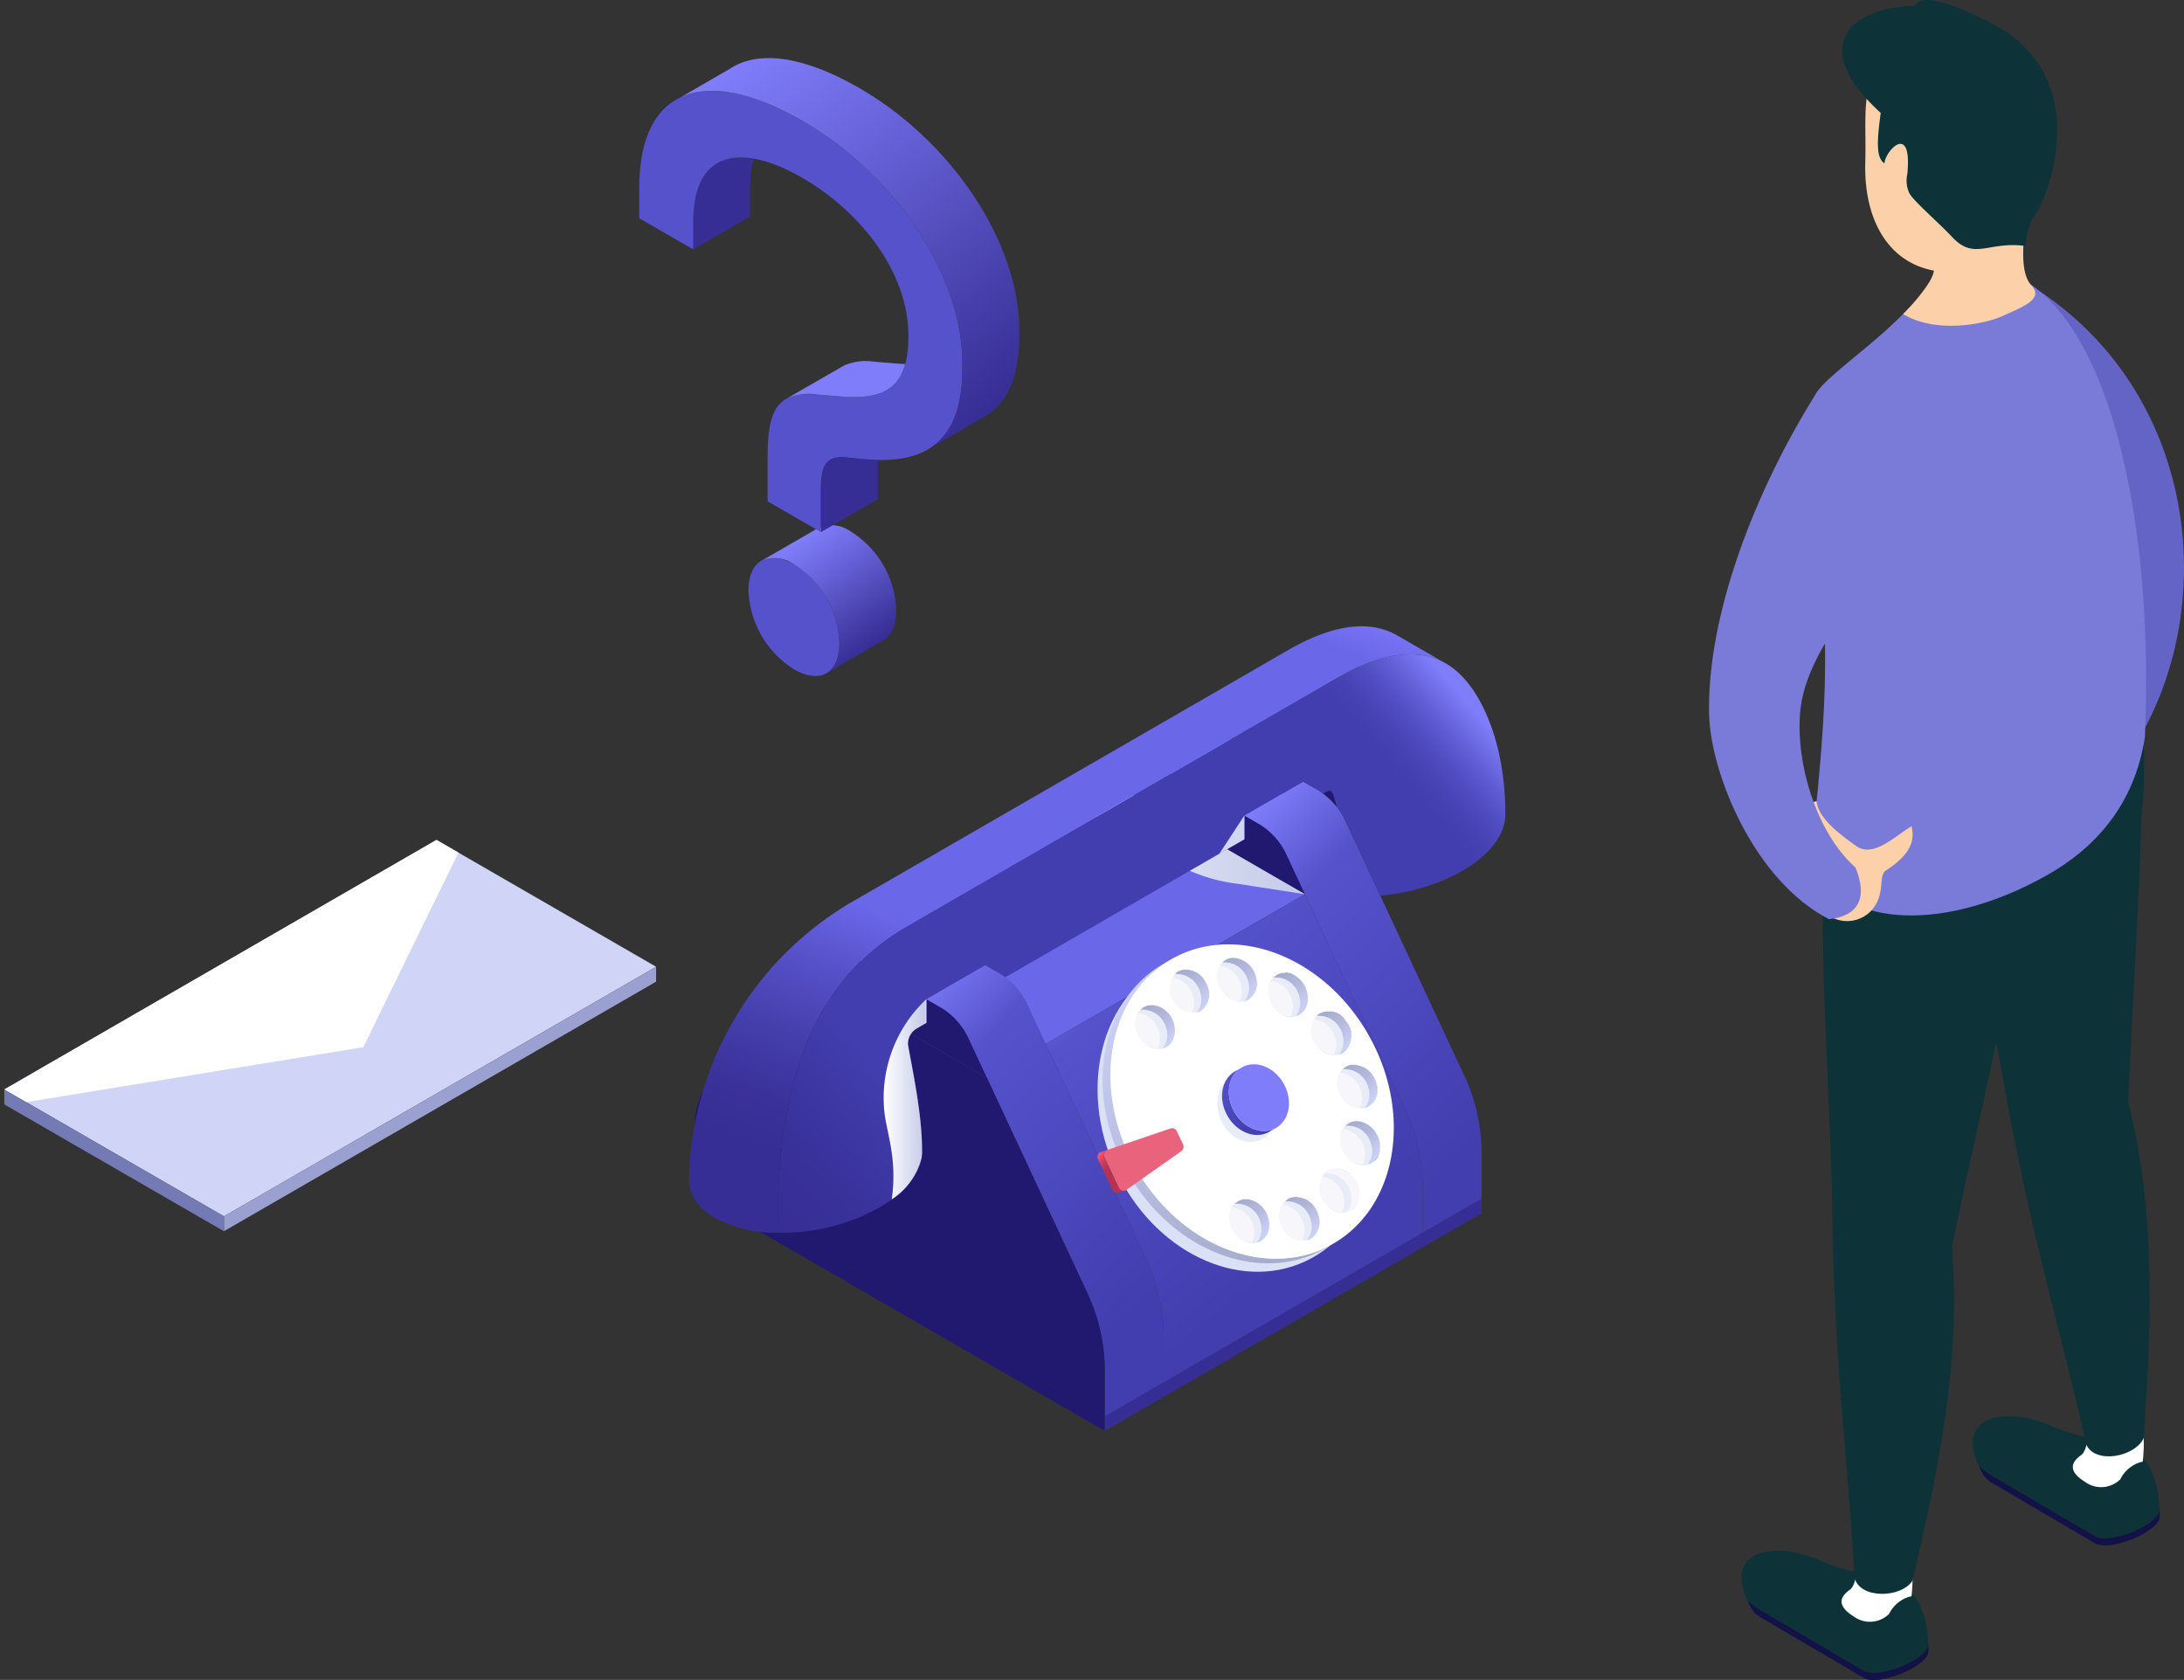 <svg xmlns="http://www.w3.org/2000/svg" xmlns:xlink="http://www.w3.org/1999/xlink" width="253.179" height="194.734" viewBox="0 0 253.179 194.734">
  <rect x="0" y="0" width="253.179" height="194.734" fill="#333333" stroke="none"/>
  <defs>
    <linearGradient id="linear-gradient" x1="0.325" y1="0.066" x2="0.813" y2="0.826" gradientUnits="objectBoundingBox">
      <stop offset="0" stop-color="#807dfb"/>
      <stop offset="1" stop-color="#362e94"/>
    </linearGradient>
    <linearGradient id="linear-gradient-2" x1="0.262" y1="-0.031" x2="0.895" y2="0.919" xlink:href="#linear-gradient"/>
    <linearGradient id="linear-gradient-3" x1="0.886" y1="0.973" x2="0.194" y2="0.007" gradientUnits="objectBoundingBox">
      <stop offset="0.055" stop-color="#423eaf"/>
      <stop offset="0.657" stop-color="#5652cc"/>
      <stop offset="0.846" stop-color="#807dfb"/>
    </linearGradient>
    <linearGradient id="linear-gradient-4" x1="0.852" y1="0.925" x2="0.16" y2="-0.041" xlink:href="#linear-gradient-3"/>
    <linearGradient id="linear-gradient-5" x1="0.69" y1="0.803" x2="0.074" y2="-0.178" xlink:href="#linear-gradient-3"/>
    <linearGradient id="linear-gradient-6" x1="1" y1="0.5" x2="0" y2="0.5" gradientUnits="objectBoundingBox">
      <stop offset="0" stop-color="#c4cae9"/>
      <stop offset="1" stop-color="#e8ecf7"/>
    </linearGradient>
    <clipPath id="clip-path">
      <path id="SVGID" d="M360.791,1355.64l35.008,23.425-11.537,44.943-.018-.033c-.121-.284-.241-.568-.373-.851l-13.579-29.1a8.175,8.175,0,0,0-3.079-3.573l-1.861-1.074-6.822,3.938v5l7.025,4.114-30.044,17.346h0l-2.084-4.467a8.174,8.174,0,0,0-3.079-3.573l-1.861-1.074-6.822,3.938v2.751l20.685,45.6-52.007-23.535,4.492-44.114Z" transform="translate(-290.343 -1355.64)" fill="none"/>
    </clipPath>
    <linearGradient id="linear-gradient-7" x1="-0.084" y1="0.88" x2="0.974" y2="0.13" gradientUnits="objectBoundingBox">
      <stop offset="0" stop-color="#362e94"/>
      <stop offset="0.088" stop-color="#39329b"/>
      <stop offset="0.211" stop-color="#423eaf"/>
      <stop offset="0.874" stop-color="#423eaf"/>
      <stop offset="0.881" stop-color="#423eaf"/>
      <stop offset="0.906" stop-color="#4642b4"/>
      <stop offset="0.935" stop-color="#514ec2"/>
      <stop offset="0.966" stop-color="#6562da"/>
      <stop offset="0.998" stop-color="#807dfb"/>
    </linearGradient>
    <linearGradient id="linear-gradient-8" x1="0.75" y1="-0.12" x2="0.19" y2="1.088" gradientUnits="objectBoundingBox">
      <stop offset="0.002" stop-color="#807dfb"/>
      <stop offset="0.077" stop-color="#6b67e9"/>
      <stop offset="0.562" stop-color="#6b67e9"/>
      <stop offset="0.637" stop-color="#5953cc"/>
      <stop offset="0.735" stop-color="#453fad"/>
      <stop offset="0.818" stop-color="#3a329a"/>
      <stop offset="0.876" stop-color="#362e94"/>
    </linearGradient>
    <linearGradient id="linear-gradient-9" x1="1" y1="0.5" x2="0" y2="0.5" gradientUnits="objectBoundingBox">
      <stop offset="0" stop-color="#fff"/>
      <stop offset="0.026" stop-color="#c4cae9"/>
      <stop offset="1" stop-color="#fff"/>
    </linearGradient>
    <linearGradient id="linear-gradient-10" x1="0.734" y1="1.057" x2="0.019" y2="0.112" gradientUnits="objectBoundingBox">
      <stop offset="0.011" stop-color="#a5abcc"/>
      <stop offset="0.309" stop-color="#acb2d4"/>
      <stop offset="0.779" stop-color="#c1c7ea"/>
      <stop offset="1" stop-color="#ced3f8"/>
    </linearGradient>
    <linearGradient id="linear-gradient-11" x1="0.935" y1="0.881" x2="0.276" y2="-0.032" gradientUnits="objectBoundingBox">
      <stop offset="0.011" stop-color="#ced3f8"/>
      <stop offset="0.57" stop-color="#b4b9dc"/>
      <stop offset="1" stop-color="#a5abcc"/>
    </linearGradient>
    <linearGradient id="linear-gradient-13" x1="0.935" y1="0.881" x2="0.276" y2="-0.032" xlink:href="#linear-gradient-11"/>
    <linearGradient id="linear-gradient-21" x1="0.716" y1="1.036" x2="0.067" y2="0.129" gradientUnits="objectBoundingBox">
      <stop offset="0.011" stop-color="#423eaf"/>
      <stop offset="0.413" stop-color="#4743b7"/>
      <stop offset="1" stop-color="#5652cc"/>
    </linearGradient>
    <linearGradient id="linear-gradient-22" x1="0.904" y1="0.981" x2="0.071" y2="0.059" gradientUnits="objectBoundingBox">
      <stop offset="0.564" stop-color="#b73251"/>
      <stop offset="0.665" stop-color="#bb3452"/>
      <stop offset="0.769" stop-color="#c73b58"/>
      <stop offset="0.874" stop-color="#db4661"/>
      <stop offset="0.98" stop-color="#f8566f"/>
      <stop offset="1" stop-color="#ff5a72"/>
    </linearGradient>
  </defs>
  <g id="illust_アクセス数からの問い合わせが少ない" transform="translate(-922.821 -6929.199)">
    <g id="グループ_570" data-name="グループ 570" transform="translate(-9.394 6652.409)">
      <g id="グループ_487" data-name="グループ 487" transform="translate(1156.562 359.696)">
        <path id="パス_1945" data-name="パス 1945" d="M1175.467,414.361c0-8.492-5.381-8.737-5.381-8.737a22.244,22.244,0,0,1-7.65-1.964c-4.67-1.94-11.254-1.19-7.574,5.6a2.208,2.208,0,0,0,.125.252,3.345,3.345,0,0,0,1.194,1.047l11.76,6.9C1169.733,418.475,1175.426,416.109,1175.467,414.361Z" transform="translate(-1149.444 -321.474)" fill="#0d3339"/>
        <path id="パス_1946" data-name="パス 1946" d="M1175.264,412.246c-.1,1.745-5.718,4.064-7.495,3.049l-11.76-6.9a10.981,10.981,0,0,1-1.657-1.21c.108.235.2.459.338.712a2.228,2.228,0,0,0,.125.252,3.344,3.344,0,0,0,1.194,1.047l11.76,6.9c1.677.958,6.779-1.056,7.452-2.753a1.814,1.814,0,0,0,.052-.344A5.368,5.368,0,0,0,1175.264,412.246Z" transform="translate(-1149.272 -320.121)" fill="#131147"/>
        <path id="パス_1947" data-name="パス 1947" d="M1170.579,404.093a49.258,49.258,0,0,0-6.265,1.241,2.728,2.728,0,0,1-.434,1.263c-.05.053-.093.109-.138.167-.962.667-1.939,1.726.343,3.16a3.171,3.171,0,0,0,4.112-.291,3.745,3.745,0,0,1,1.327-1.508,3.42,3.42,0,0,1,1.27-.536.873.873,0,0,1,.012-.116S1171.159,404.093,1170.579,404.093Z" transform="translate(-1146.743 -321.061)" fill="#fff"/>
        <path id="パス_1948" data-name="パス 1948" d="M1174.378,340.393c-5.318.1-18.607.334-23.923.429,1.979,15.982,5.961,30.5,8.621,45.977,2.854,15.042,6.069,25.614,8.877,38.134,1.028,2.331,5.73,1.448,6.683-.8.744-11.528,1.6-25.574-1.818-38.877C1173.391,370.922,1174.713,354.87,1174.378,340.393Z" transform="translate(-1150.455 -340.393)" fill="#0d3339"/>
      </g>
      <g id="グループ_488" data-name="グループ 488" transform="translate(1134.099 362.925)">
        <path id="パス_1949" data-name="パス 1949" d="M1154.9,426.331c0-8.49-5.383-8.735-5.383-8.735a22.223,22.223,0,0,1-7.647-1.966c-4.67-1.942-11.254-1.191-7.576,5.6a1.975,1.975,0,0,0,.128.25,3.29,3.29,0,0,0,1.193,1.045l11.76,6.9C1149.169,430.446,1154.86,428.079,1154.9,426.331Z" transform="translate(-1133.223 -321.071)" fill="#0d3339"/>
        <path id="パス_1950" data-name="パス 1950" d="M1154.7,424.218c-.1,1.743-5.719,4.064-7.495,3.049l-11.76-6.9a10.979,10.979,0,0,1-1.658-1.21c.111.236.2.46.338.713a1.975,1.975,0,0,0,.128.25,3.29,3.29,0,0,0,1.193,1.045l11.76,6.9c1.675.958,6.779-1.056,7.452-2.753a1.7,1.7,0,0,0,.051-.345A5.569,5.569,0,0,0,1154.7,424.218Z" transform="translate(-1133.051 -319.717)" fill="#131147"/>
        <path id="パス_1951" data-name="パス 1951" d="M1150.014,416.063a49.311,49.311,0,0,0-6.265,1.242,2.747,2.747,0,0,1-.434,1.262c-.049.055-.09.111-.134.166-.965.67-1.945,1.728.339,3.162a3.167,3.167,0,0,0,4.113-.293,3.79,3.79,0,0,1,1.324-1.506,3.424,3.424,0,0,1,1.274-.536.638.638,0,0,1,.013-.116S1150.594,416.063,1150.014,416.063Z" transform="translate(-1130.522 -320.657)" fill="#fff"/>
        <path id="パス_1952" data-name="パス 1952" d="M1160.545,377.646c1.455-6.871,18.218-7.724,17.119-34.741-5.262-.773-31.8,11.673-37.057,10.9-.657,16.09.9,31.063,1,46.767.357,15.307,1.805,26.261,2.529,39.071.632,2.469,5.415,2.366,6.724.31,2.616-11.254,5.755-24.974,4.554-38.654C1156.976,393.72,1158.84,385.688,1160.545,377.646Z" transform="translate(-1131.031 -342.87)" fill="#0d3339"/>
      </g>
      <path id="パス_1953" data-name="パス 1953" d="M1159.691,302.652c18.722,12.512,20.952,37.353,10.832,53.12C1170.523,355.772,1172.7,320.84,1159.691,302.652Z" transform="translate(8.91 7.849)" fill="#6464c7"/>
      <g id="グループ_489" data-name="グループ 489" transform="translate(1142.074 276.79)">
        <path id="パス_1954" data-name="パス 1954" d="M1166.721,371.057c-11.392,6.4-23.317,6.409-27.381-1.453,1.52-14.638,2.946-26.549.012-40.578.865-7.749,1.477-8.912.484-13.432.351-1.516,5.012-4.749,8.408-7.85,3.669-3.35,6.147-6.534,8.036-6.919,15.583-3.182,23.153,24.584,21.85,54.186C1176.923,362.883,1172.333,367.909,1166.721,371.057Z" transform="translate(-1139.34 -269.572)" fill="#7a7ad8"/>
        <path id="パス_1955" data-name="パス 1955" d="M1163.438,308.715c-1.384-1.555-.914-5.589-.309-8.9a16.443,16.443,0,0,0,1.191-5.7c.22-7.4-4.3-13.936-10.09-13.709-11.662.451-9.775,6.637-10,14.039-.2,6.855,2.766,11.665,7.941,12.615-.032,1.126-2.144,3.626-3.561,5.044,3.8,2.279,9.354,1.206,11.549.215C1162.5,311.262,1165.023,310.355,1163.438,308.715Z" transform="translate(-1137.857 -275.695)" fill="#fcd1a9"/>
        <path id="パス_1956" data-name="パス 1956" d="M1150.607,277.457c.366-.892,2.178-1.32,7.936,1.565.035.018,1.4.708,1.482.755,10.6,5.867,6.682,18.367,4.7,21.6a6.908,6.908,0,0,0-1.26,3.931c-4.331-.6-5.946,1.709-8.5-1-1.828-1.94-4.616-4.281-5.035-5.188a3.435,3.435,0,0,1-.2-2.151c.585-6.115-2.6-2.659-2.649-1.243-1.1-.674-.786-3.126-.441-5.854h0C1137.925,281.947,1143.438,277.6,1150.607,277.457Z" transform="translate(-1138.481 -276.79)" fill="#0d3339"/>
      </g>
      <g id="グループ_490" data-name="グループ 490" transform="translate(1130.333 321.109)">
        <path id="パス_1957" data-name="パス 1957" d="M1141.095,360.614a3.854,3.854,0,0,0,5.644.188c1.843-1.943.778-4.1,1.792-4.747,2.761-1.771,3.4-3.441,2.932-5.112-2.206,1.4-4.481,3.652-6.41,2.286s-4.437-3.248-4.574-5.2c-2.872.658-3.015,6.88-1.524,9.372A26.414,26.414,0,0,0,1141.095,360.614Z" transform="translate(-1128 -299.487)" fill="#fcd1a9"/>
        <path id="パス_1958" data-name="パス 1958" d="M1147.307,367.026c1.423,3.476.425,5.61-3.058,6-8.7-4.454-13.76-16.944-13.908-23.8-.25-11.447,5.307-25.812,12.365-37.08,1.64-2.419,6.928-1.5,9.534,1.936,3.525,4.648,2.015,11.415.023,14.16-5.114,8.173-10.811,14.255-11.368,20.8C1140.383,355.107,1142.852,363.091,1147.307,367.026Z" transform="translate(-1130.333 -310.79)" fill="#7a7ad8"/>
      </g>
    </g>
    <g id="グループ_571" data-name="グループ 571" transform="translate(-922.389 6347.326)">
      <path id="パス_2052" data-name="パス 2052" d="M1937.914,630.329V633.5l6.594-3.807v-3.172a12.6,12.6,0,0,1,.445-3.535C1940.8,622.255,1937.914,624.326,1937.914,630.329Z" transform="translate(-12.345 -22.722)" fill="#362e94"/>
      <path id="パス_2053" data-name="パス 2053" d="M1962.236,761.589a11.145,11.145,0,0,1,5.265,9.118c0,3.524-2.213,4.8-5.265,3.037a11.265,11.265,0,0,1-5.265-9.118C1956.971,761.1,1959.261,759.873,1962.236,761.589Z" transform="translate(-24.992 -114.293)" fill="#5652cc"/>
      <path id="パス_2054" data-name="パス 2054" d="M1972.153,750.28a3.9,3.9,0,0,0-3.582-.521h0l-.005,0a2.433,2.433,0,0,0-.341.2l-6.246,3.609a3.907,3.907,0,0,1,3.581.521,11.145,11.145,0,0,1,5.265,9.118c0,1.746-.544,2.937-1.464,3.484l6.542-3.776c.95-.533,1.515-1.737,1.515-3.516A11.145,11.145,0,0,0,1972.153,750.28Z" transform="translate(-28.316 -106.79)" fill="url(#linear-gradient)"/>
      <path id="パス_2055" data-name="パス 2055" d="M1938.235,603.395c10.834,6.258,18.541,18.016,18.541,28.062v.617c0,9.514-5.341,11.1-11.522,10.528l-2.211-.22c-1.984-.089-2.672.837-2.672,3.743v4.936l-6.179-3.569v-5.109c0-5.287.993-7.71,5.722-7.269l2.136.175c5.494.528,8.471-.573,8.471-7,0-7.225-5.418-14.317-12.285-18.281-6.942-4.009-12.666-3.347-12.666,5.111v3.172l-6.256-3.612v-3.525C1919.313,599.257,1927.249,597.053,1938.235,603.395Z" transform="translate(0 -7.508)" fill="#5652cc"/>
      <path id="パス_2056" data-name="パス 2056" d="M1954.243,592.081c-5.813-3.355-10.77-4.317-14.151-2.719v0l-.008,0a6.9,6.9,0,0,0-.9.517l-5.691,3.285v0c3.381-1.6,8.339-.636,14.152,2.719,10.834,6.258,18.54,18.016,18.54,28.062v.617c0,5.117-1.546,7.938-3.935,9.365h0l6.594-3.8h0c2.389-1.429,3.934-4.252,3.934-9.368v-.616C1972.783,610.1,1965.077,598.336,1954.243,592.081Z" transform="translate(-9.414)" fill="url(#linear-gradient-2)"/>
      <path id="パス_2057" data-name="パス 2057" d="M1980.34,693.138a6.211,6.211,0,0,0-3.454.445v0l-6.594,3.805v0a6.2,6.2,0,0,1,3.453-.445l2.136.175c4.372.421,7.143-.2,8.1-3.711-.479-.014-.977-.046-1.5-.1Z" transform="translate(-33.834 -69.339)" fill="#807dfb"/>
      <path id="パス_2058" data-name="パス 2058" d="M1984.594,726.155c-1.984-.089-2.672.837-2.672,3.743v4.936l6.594-3.807v-4.552q-.842-.017-1.711-.1Z" transform="translate(-41.551 -91.281)" fill="#362e94"/>
    </g>
    <g id="グループ_572" data-name="グループ 572" transform="translate(923.32 7026.566)">
      <path id="パス_2047" data-name="パス 2047" d="M1577.765,1208.63l50.1-28.927-25.46-14.7-50.1,28.927Z" transform="translate(-1552.305 -1165.004)" fill="#d0d4f6"/>
      <path id="パス_2048" data-name="パス 2048" d="M1661.08,1165l2.543,1.468-11.029,22.559-39.073,6.369-2.544-1.469Z" transform="translate(-1610.978 -1165.004)" fill="#fff"/>
      <path id="パス_2049" data-name="パス 2049" d="M1552.305,1233.292l50.1-28.927v-1.73l-50.1,28.927Z" transform="translate(-1526.845 -1187.937)" fill="#9aa0d0"/>
      <path id="合体_2" data-name="合体 2" d="M-920.777-7007.37l-2.542-1.467v-1.729l2.542,1.469,22.916,13.231v1.729Z" transform="translate(923.32 7039.493)" fill="#747bb4" stroke="rgba(0,0,0,0)" stroke-miterlimit="10" stroke-width="1"/>
    </g>
    <g id="グループ_573" data-name="グループ 573" transform="translate(998.883 6986.065)">
      <g id="グループ_499" data-name="グループ 499" transform="translate(4.492 28.597)">
        <path id="パス_1980" data-name="パス 1980" d="M442.223,1584.308l47.515,27.433v-1.688l-47.515-27.433Z" transform="translate(-442.223 -1531.338)" fill="#20196f"/>
        <path id="パス_1981" data-name="パス 1981" d="M361.771,1590.588l-43.687,25.223v-1.688l43.687-25.223Z" transform="translate(-270.568 -1535.408)" fill="#362e94"/>
        <path id="パス_1982" data-name="パス 1982" d="M376.283,1472.817l30.044-17.346,20.194,11.659-30.044,17.346Z" transform="translate(-355.801 -1448.936)" fill="#6b67e9"/>
        <g id="グループ_497" data-name="グループ 497" transform="translate(50.526)">
          <path id="パス_1983" data-name="パス 1983" d="M318.7,1443.856v-2.736l6.822-3.938v0a2.667,2.667,0,0,1,2.752.236l1.861,1.074v2.75l3.763,2.173,2.382-1.375,1.861,1.074a8.176,8.176,0,0,1,3.079,3.573l13.579,29.1a21.491,21.491,0,0,1,2.166,8.854v5.751l-6.822,3.938v-5.751a21.491,21.491,0,0,0-2.166-8.854l-11.494-24.631-18.4-10.625Z" transform="translate(-316.293 -1436.901)" fill="url(#linear-gradient-3)"/>
          <path id="パス_1984" data-name="パス 1984" d="M394.322,1445.369l6.822-3.939v2.751l-6.822,3.938Z" transform="translate(-387.298 -1439.836)" fill="#5652cc"/>
          <path id="パス_1985" data-name="パス 1985" d="M383.629,1453.185l6.822-3.938,3.763,2.173-4.439,2.563v2.751Z" transform="translate(-376.605 -1444.902)" fill="#6b67e9"/>
          <path id="パス_1986" data-name="パス 1986" d="M378.367,1448.625c.721-.713,1.864-.719,3.079-.018l1.861,1.074v2.75l6.145,3.548v-2.75l1.861,1.075a8.169,8.169,0,0,1,3.079,3.573l2.084,4.466-20.195-11.659Z" transform="translate(-376.283 -1444.15)" fill="#20196f"/>
        </g>
        <g id="グループ_498" data-name="グループ 498" transform="translate(0 21.285)">
          <path id="パス_1987" data-name="パス 1987" d="M423.46,1504.337V1501.6l6.822-3.938v0a2.667,2.667,0,0,1,2.752.236l1.861,1.074v2.751l3.763,2.173,2.382-1.375,1.861,1.074a8.172,8.172,0,0,1,3.079,3.573l13.579,29.1a21.491,21.491,0,0,1,2.166,8.854v5.751l-6.822,3.938v-5.751a21.49,21.49,0,0,0-2.166-8.854l-11.494-24.631-18.4-10.625Z" transform="translate(-407.389 -1497.381)" fill="url(#linear-gradient-4)"/>
          <path id="パス_1988" data-name="パス 1988" d="M499.078,1505.849l6.822-3.938v2.751l-6.822,3.938Z" transform="translate(-478.393 -1500.317)" fill="#5652cc"/>
          <path id="パス_1989" data-name="パス 1989" d="M488.385,1513.665l6.822-3.938,3.763,2.173-4.439,2.563v2.751Z" transform="translate(-467.7 -1505.382)" fill="#6b67e9"/>
          <path id="パス_1990" data-name="パス 1990" d="M483.123,1509.106c.721-.713,1.864-.719,3.079-.018l1.861,1.074v2.751l6.145,3.548v-2.751l1.861,1.074a8.172,8.172,0,0,1,3.079,3.573l2.084,4.466-20.195-11.659Z" transform="translate(-467.379 -1504.63)" fill="#20196f"/>
          <path id="パス_1991" data-name="パス 1991" d="M444.389,1527.31l11.494-11.358,20.195,11.659,11.494,24.631a21.489,21.489,0,0,1,2.166,8.854v5.751l-47.515-27.433v-5.75A8.769,8.769,0,0,1,444.389,1527.31Z" transform="translate(-442.223 -1509.417)" fill="#20196f"/>
        </g>
        <path id="パス_1992" data-name="パス 1992" d="M351.127,1545.183v-5.751a21.491,21.491,0,0,0-2.166-8.854l-11.494-24.631,3.17-1.831,26.874-15.516,11.494,24.631a21.49,21.49,0,0,1,2.166,8.854v5.751l-30.044,17.346Z" transform="translate(-296.791 -1470.406)" fill="url(#linear-gradient-5)"/>
      </g>
      <path id="パス_1993" data-name="パス 1993" d="M380.56,1455.471l20.195,11.659-7.736-1.2a20.052,20.052,0,0,1-6.189-1.777l-1.861-1.075,2.382-1.375-3.763-2.173h-4.764l-1.861-1.074a2.828,2.828,0,0,1-.679-.512Z" transform="translate(-325.542 -1420.338)" fill="url(#linear-gradient-6)" style="mix-blend-mode: multiply;isolation: isolate"/>
      <g id="グループ_502" data-name="グループ 502" transform="translate(0)">
        <g id="グループ_501" data-name="グループ 501" clip-path="url(#clip-path)">
          <g id="グループ_500" data-name="グループ 500" transform="translate(3.819 15.735)">
            <path id="パス_1994" data-name="パス 1994" d="M310.28,1476.647h0c0-10.878,1.057-27.489,14.854-35.455l49.962-28.846c6.828-3.942,11.48-3.308,14.426-.33s5.121,8.83,5.121,16.017h0a4.47,4.47,0,0,1-.07.958c-.366,1.984-2.044,4.05-4.946,5.725a23.117,23.117,0,0,1-9.916,2.855c-.746.046-1.485.054-2.209.028l0,0a93.31,93.31,0,0,0-2.674-11.289c-.188-.728-.35-1.1-.95-.759l-47.518,27.435a2.061,2.061,0,0,0-.95,1.855c.432,2.506,1.626,7.952,1.626,12.136h0a4.475,4.475,0,0,1-.069,1.045c-.367,1.984-2.044,4.05-4.946,5.725a23.115,23.115,0,0,1-9.916,2.855c-.61.038-1.216.05-1.813.04l-.008,0Z" transform="translate(-300.025 -1406.336)" fill="url(#linear-gradient-7)"/>
            <path id="パス_1995" data-name="パス 1995" d="M359.039,1460.106c.051-.68.121-1.309.2-1.916l6-3.466c.6-.346.763.031.95.758a93.3,93.3,0,0,1,2.674,11.287,15,15,0,0,1-6.865-1.714c-2.036-1.175-3.015-2.768-3-4.467h0v-.011A4.465,4.465,0,0,1,359.039,1460.106Z" transform="translate(-291.395 -1435.505)" fill="#20196f"/>
            <path id="パス_1996" data-name="パス 1996" d="M349.67,1431.958l49.962-28.846c5.63-3.25,9.78-3.388,12.714-1.667l5.459,3.151c-2.924-1.616-7.022-1.421-12.542,1.766L355.3,1435.208c-13.8,7.966-14.854,24.577-14.854,35.455h0v0l-.008-.005a15.3,15.3,0,0,1-7.249-1.726c-2.049-1.183-3.029-2.788-3-4.5h0A38.107,38.107,0,0,1,349.67,1431.958Z" transform="translate(-330.191 -1400.352)" fill="url(#linear-gradient-8)"/>
          </g>
        </g>
      </g>
      <path id="パス_1997" data-name="パス 1997" d="M399.149,1462.7l-2.9,4.428,2.9-1.677Z" transform="translate(-330.961 -1425.025)" fill="#d1d7f3" style="mix-blend-mode: multiply;isolation: isolate"/>
      <path id="パス_1998" data-name="パス 1998" d="M505.955,1523.184v2.751h0l-1.171.676a2.061,2.061,0,0,0-.95,1.855c.432,2.506,1.626,7.952,1.626,12.136h0a4.476,4.476,0,0,1-.069,1.045,8.085,8.085,0,0,1-3.442,4.743c.659-4.727-.566-7.6-.847-10.076A15.689,15.689,0,0,1,505.955,1523.184Z" transform="translate(-474.634 -1464.222)" fill="url(#linear-gradient-9)" style="mix-blend-mode: multiply;isolation: isolate"/>
      <g id="グループ_515" data-name="グループ 515" transform="translate(51.17 52.609)">
        <path id="パス_1999" data-name="パス 1999" d="M361,1509.3c7.787-3.612,17.639,1.182,22,10.709s1.584,20.179-6.2,23.791-17.635-1.183-22-10.711-1.584-20.179,6.2-23.789Z" transform="translate(-352.733 -1507.054)" fill="#dae0f5" style="mix-blend-mode: multiply;isolation: isolate"/>
        <g id="グループ_503" data-name="グループ 503" transform="translate(0.579 2.023)">
          <path id="パス_2000" data-name="パス 2000" d="M375.3,1511.13c.153-.088.31-.168.466-.25-7.05,4.464-8.692,15.057-3.6,23.969s15.013,12.828,22.4,8.955c-.148.094-.3.19-.449.278-7.431,4.29-17.671.394-22.866-8.706S367.871,1515.42,375.3,1511.13Z" transform="translate(-368.287 -1510.88)" fill="url(#linear-gradient-10)"/>
        </g>
        <g id="グループ_504" data-name="グループ 504" transform="translate(4.366 7.021)">
          <path id="パス_2001" data-name="パス 2001" d="M422.7,1529.963a2.288,2.288,0,0,0,.888-2.631,2.82,2.82,0,0,0-2.881-2.23,1.817,1.817,0,0,0-.656.224,2.293,2.293,0,0,0-.888,2.635,2.814,2.814,0,0,0,2.879,2.226,1.834,1.834,0,0,0,.658-.225Z" transform="translate(-419.063 -1525.082)" fill="#f6f6fb"/>
          <path id="パス_2003" data-name="パス 2003" d="M421.664,1526.992a1.969,1.969,0,0,1,.264-.353c.052-.012.1-.03.156-.038a2.819,2.819,0,0,1,2.881,2.23,2.43,2.43,0,0,1-.473,2.29c-.053.012-.1.03-.158.038a1.993,1.993,0,0,1-.407.015,2.569,2.569,0,0,0,.208-1.938A2.931,2.931,0,0,0,421.664,1526.992Z" transform="translate(-421.357 -1526.054)" fill="#e8ecf7" style="mix-blend-mode: multiply;isolation: isolate"/>
          <path id="パス_2004" data-name="パス 2004" d="M422.1,1527.859a2.819,2.819,0,0,0-2.881-2.229c-.055.007-.1.025-.156.037a1.8,1.8,0,0,1,.415-.341,1.817,1.817,0,0,1,.656-.224,2.82,2.82,0,0,1,2.881,2.23,2.288,2.288,0,0,1-.888,2.631,1.809,1.809,0,0,1-.5.187A2.429,2.429,0,0,0,422.1,1527.859Z" transform="translate(-418.492 -1525.082)" fill="url(#linear-gradient-11)"/>
        </g>
        <g id="グループ_505" data-name="グループ 505" transform="translate(8.314 2.886)">
          <path id="パス_2005" data-name="パス 2005" d="M411.48,1518.211a2.288,2.288,0,0,0,.888-2.631,2.82,2.82,0,0,0-2.881-2.23,1.817,1.817,0,0,0-.656.224,2.292,2.292,0,0,0-.888,2.635,2.813,2.813,0,0,0,2.879,2.226,1.819,1.819,0,0,0,.658-.224Z" transform="translate(-407.845 -1513.33)" fill="#f6f6fb"/>
          <path id="パス_2007" data-name="パス 2007" d="M410.447,1515.24a1.951,1.951,0,0,1,.264-.353c.052-.012.1-.03.156-.038a2.82,2.82,0,0,1,2.881,2.23,2.431,2.431,0,0,1-.473,2.29c-.053.012-.1.03-.158.038a1.994,1.994,0,0,1-.407.015,2.569,2.569,0,0,0,.208-1.938A2.931,2.931,0,0,0,410.447,1515.24Z" transform="translate(-410.139 -1514.302)" fill="#e8ecf7" style="mix-blend-mode: multiply;isolation: isolate"/>
          <path id="パス_2008" data-name="パス 2008" d="M410.882,1516.107a2.819,2.819,0,0,0-2.881-2.23c-.055.008-.1.025-.156.038a1.721,1.721,0,0,1,1.071-.566,2.82,2.82,0,0,1,2.881,2.23,2.288,2.288,0,0,1-.888,2.631,1.805,1.805,0,0,1-.5.187A2.43,2.43,0,0,0,410.882,1516.107Z" transform="translate(-407.273 -1513.33)" fill="url(#linear-gradient-11)"/>
        </g>
        <g id="グループ_506" data-name="グループ 506" transform="translate(13.591 1.539)">
          <path id="パス_2009" data-name="パス 2009" d="M395.736,1514.385a2.288,2.288,0,0,0,.888-2.631,2.819,2.819,0,0,0-2.881-2.23,1.819,1.819,0,0,0-.656.224,2.292,2.292,0,0,0-.888,2.636,2.814,2.814,0,0,0,2.879,2.226,1.821,1.821,0,0,0,.658-.225Z" transform="translate(-391.837 -1509.504)" fill="#f6f6fb"/>
          <path id="パス_2011" data-name="パス 2011" d="M394.7,1511.415a1.964,1.964,0,0,1,.264-.353c.052-.012.1-.03.156-.037a2.819,2.819,0,0,1,2.881,2.23,2.43,2.43,0,0,1-.473,2.29c-.053.012-.1.03-.158.038a1.993,1.993,0,0,1-.407.014,2.568,2.568,0,0,0,.208-1.938A2.931,2.931,0,0,0,394.7,1511.415Z" transform="translate(-394.131 -1510.476)" fill="#e8ecf7" style="mix-blend-mode: multiply;isolation: isolate"/>
          <path id="パス_2012" data-name="パス 2012" d="M395.138,1512.281a2.818,2.818,0,0,0-2.881-2.23c-.055.008-.1.025-.156.037a1.8,1.8,0,0,1,.415-.341,1.821,1.821,0,0,1,.656-.224,2.819,2.819,0,0,1,2.881,2.23,2.288,2.288,0,0,1-.888,2.631,1.8,1.8,0,0,1-.5.187A2.43,2.43,0,0,0,395.138,1512.281Z" transform="translate(-391.265 -1509.504)" fill="url(#linear-gradient-13)"/>
        </g>
        <g id="グループ_507" data-name="グループ 507" transform="translate(19.778 3.284)">
          <path id="パス_2013" data-name="パス 2013" d="M378.9,1519.343a2.288,2.288,0,0,0,.888-2.631,2.819,2.819,0,0,0-2.881-2.23,1.819,1.819,0,0,0-.656.224,2.293,2.293,0,0,0-.888,2.635,2.814,2.814,0,0,0,2.879,2.226,1.819,1.819,0,0,0,.658-.225Z" transform="translate(-375.259 -1514.463)" fill="#f6f6fb"/>
          <path id="パス_2015" data-name="パス 2015" d="M377.863,1516.373a1.936,1.936,0,0,1,.264-.353c.052-.012.1-.03.156-.037a2.819,2.819,0,0,1,2.881,2.23,2.43,2.43,0,0,1-.473,2.29c-.053.012-.1.03-.158.038a1.969,1.969,0,0,1-.407.014,2.569,2.569,0,0,0,.208-1.938A2.93,2.93,0,0,0,377.863,1516.373Z" transform="translate(-377.553 -1515.435)" fill="#e8ecf7" style="mix-blend-mode: multiply;isolation: isolate"/>
          <path id="パス_2016" data-name="パス 2016" d="M378.3,1517.24a2.819,2.819,0,0,0-2.881-2.23c-.055.008-.1.025-.156.037a1.719,1.719,0,0,1,1.071-.565,2.819,2.819,0,0,1,2.881,2.23,2.288,2.288,0,0,1-.888,2.631,1.82,1.82,0,0,1-.5.187A2.43,2.43,0,0,0,378.3,1517.24Z" transform="translate(-374.688 -1514.463)" fill="url(#linear-gradient-11)"/>
        </g>
        <g id="グループ_508" data-name="グループ 508" transform="translate(24.569 7.736)">
          <path id="パス_2017" data-name="パス 2017" d="M364.65,1531.994a2.288,2.288,0,0,0,.888-2.631,2.82,2.82,0,0,0-2.881-2.23,1.815,1.815,0,0,0-.656.224,2.292,2.292,0,0,0-.888,2.635,2.813,2.813,0,0,0,2.879,2.226,1.826,1.826,0,0,0,.658-.224Z" transform="translate(-360.79 -1527.113)" fill="#f6f6fb"/>
          <path id="パス_2019" data-name="パス 2019" d="M363.616,1529.023a1.973,1.973,0,0,1,.264-.353c.052-.012.1-.03.156-.038a2.819,2.819,0,0,1,2.881,2.23,2.43,2.43,0,0,1-.473,2.29c-.053.012-.1.03-.158.038a1.984,1.984,0,0,1-.407.014,2.569,2.569,0,0,0,.208-1.938A2.931,2.931,0,0,0,363.616,1529.023Z" transform="translate(-363.084 -1528.085)" fill="#e8ecf7" style="mix-blend-mode: multiply;isolation: isolate"/>
          <path id="パス_2020" data-name="パス 2020" d="M364.052,1529.89a2.819,2.819,0,0,0-2.881-2.23c-.055.008-.1.026-.156.038a1.8,1.8,0,0,1,.415-.341,1.815,1.815,0,0,1,.656-.224,2.82,2.82,0,0,1,2.881,2.23,2.288,2.288,0,0,1-.888,2.631,1.809,1.809,0,0,1-.5.187A2.43,2.43,0,0,0,364.052,1529.89Z" transform="translate(-360.218 -1527.113)" fill="url(#linear-gradient-11)"/>
        </g>
        <g id="グループ_509" data-name="グループ 509" transform="translate(27.698 13.919)">
          <path id="パス_2021" data-name="パス 2021" d="M356.119,1549.561a2.288,2.288,0,0,0,.888-2.631,2.819,2.819,0,0,0-2.881-2.23,1.81,1.81,0,0,0-.656.224,2.293,2.293,0,0,0-.888,2.635,2.814,2.814,0,0,0,2.879,2.226,1.813,1.813,0,0,0,.658-.225Z" transform="translate(-352.385 -1544.681)" fill="#f6f6fb"/>
          <path id="パス_2023" data-name="パス 2023" d="M355.085,1546.591a1.945,1.945,0,0,1,.265-.353c.052-.012.1-.03.156-.037a2.819,2.819,0,0,1,2.881,2.23,2.431,2.431,0,0,1-.473,2.29c-.053.012-.1.03-.158.037a1.986,1.986,0,0,1-.407.015,2.569,2.569,0,0,0,.208-1.938A2.931,2.931,0,0,0,355.085,1546.591Z" transform="translate(-354.68 -1545.653)" fill="#e8ecf7" style="mix-blend-mode: multiply;isolation: isolate"/>
          <path id="パス_2024" data-name="パス 2024" d="M355.521,1547.458a2.82,2.82,0,0,0-2.881-2.23c-.055.008-.1.025-.156.037a1.785,1.785,0,0,1,.415-.341,1.81,1.81,0,0,1,.656-.224,2.819,2.819,0,0,1,2.881,2.23,2.288,2.288,0,0,1-.888,2.631,1.814,1.814,0,0,1-.5.187A2.431,2.431,0,0,0,355.521,1547.458Z" transform="translate(-351.814 -1544.681)" fill="url(#linear-gradient-11)"/>
        </g>
        <g id="グループ_510" data-name="グループ 510" transform="translate(27.857 20.469)">
          <path id="パス_2025" data-name="パス 2025" d="M355.171,1568.173a2.287,2.287,0,0,0,.888-2.631,2.819,2.819,0,0,0-2.881-2.23,1.821,1.821,0,0,0-.656.224,2.293,2.293,0,0,0-.888,2.635,2.814,2.814,0,0,0,2.879,2.226,1.817,1.817,0,0,0,.658-.225Z" transform="translate(-351.261 -1563.293)" fill="#f6f6fb"/>
          <path id="パス_2027" data-name="パス 2027" d="M354.136,1565.2a1.927,1.927,0,0,1,.264-.353c.052-.012.1-.03.156-.037a2.819,2.819,0,0,1,2.881,2.23,2.43,2.43,0,0,1-.473,2.29c-.053.012-.1.03-.158.038a1.985,1.985,0,0,1-.407.015,2.567,2.567,0,0,0,.208-1.938A2.93,2.93,0,0,0,354.136,1565.2Z" transform="translate(-353.555 -1564.265)" fill="#e8ecf7" style="mix-blend-mode: multiply;isolation: isolate"/>
          <path id="パス_2028" data-name="パス 2028" d="M354.572,1566.07a2.819,2.819,0,0,0-2.881-2.23c-.055.008-.1.025-.156.037a1.719,1.719,0,0,1,1.071-.565,2.819,2.819,0,0,1,2.881,2.23,2.287,2.287,0,0,1-.888,2.631,1.8,1.8,0,0,1-.5.187A2.429,2.429,0,0,0,354.572,1566.07Z" transform="translate(-350.69 -1563.293)" fill="url(#linear-gradient-11)"/>
        </g>
        <g id="グループ_511" data-name="グループ 511" transform="translate(25.715 25.991)">
          <path id="パス_2029" data-name="パス 2029" d="M361.991,1583.867a2.288,2.288,0,0,0,.888-2.631,2.819,2.819,0,0,0-2.881-2.23,1.819,1.819,0,0,0-.656.224,2.292,2.292,0,0,0-.888,2.635,2.814,2.814,0,0,0,2.879,2.226,1.828,1.828,0,0,0,.658-.225Z" transform="translate(-358.34 -1578.986)" fill="#f6f6fb"/>
          <path id="パス_2031" data-name="パス 2031" d="M360.956,1580.9a1.942,1.942,0,0,1,.264-.353c.052-.012.1-.03.156-.038a2.819,2.819,0,0,1,2.881,2.23,2.43,2.43,0,0,1-.473,2.29c-.053.012-.1.03-.158.038a1.994,1.994,0,0,1-.407.015,2.569,2.569,0,0,0,.208-1.938A2.931,2.931,0,0,0,360.956,1580.9Z" transform="translate(-360.634 -1579.958)" fill="#e8ecf7" style="mix-blend-mode: multiply;isolation: isolate"/>
          <path id="パス_2032" data-name="パス 2032" d="M361.392,1581.764a2.819,2.819,0,0,0-2.881-2.23c-.055.008-.1.025-.156.037a1.721,1.721,0,0,1,1.071-.566,2.819,2.819,0,0,1,2.881,2.23,2.288,2.288,0,0,1-.888,2.631,1.805,1.805,0,0,1-.5.187A2.43,2.43,0,0,0,361.392,1581.764Z" transform="translate(-357.768 -1578.986)" fill="url(#linear-gradient-13)"/>
        </g>
        <g id="グループ_512" data-name="グループ 512" transform="translate(21.115 29.24)">
          <path id="パス_2033" data-name="パス 2033" d="M375.107,1593.1a2.288,2.288,0,0,0,.888-2.631,2.819,2.819,0,0,0-2.881-2.23,1.819,1.819,0,0,0-.656.224,2.292,2.292,0,0,0-.888,2.635,2.814,2.814,0,0,0,2.879,2.226,1.835,1.835,0,0,0,.658-.225Z" transform="translate(-371.472 -1588.217)" fill="#f6f6fb"/>
          <path id="パス_2035" data-name="パス 2035" d="M374.073,1590.128a1.946,1.946,0,0,1,.264-.353c.052-.012.1-.03.156-.037a2.819,2.819,0,0,1,2.881,2.23,2.431,2.431,0,0,1-.473,2.29c-.053.012-.1.03-.158.038a1.994,1.994,0,0,1-.407.014,2.567,2.567,0,0,0,.208-1.938A2.929,2.929,0,0,0,374.073,1590.128Z" transform="translate(-373.766 -1589.19)" fill="#e8ecf7" style="mix-blend-mode: multiply;isolation: isolate"/>
          <path id="パス_2036" data-name="パス 2036" d="M374.509,1590.994a2.819,2.819,0,0,0-2.881-2.23c-.055.008-.1.025-.156.037a1.794,1.794,0,0,1,.415-.341,1.82,1.82,0,0,1,.656-.224,2.819,2.819,0,0,1,2.881,2.23,2.288,2.288,0,0,1-.888,2.631,1.817,1.817,0,0,1-.5.187A2.431,2.431,0,0,0,374.509,1590.994Z" transform="translate(-370.9 -1588.217)" fill="url(#linear-gradient-13)"/>
        </g>
        <g id="グループ_513" data-name="グループ 513" transform="translate(15.292 29.518)">
          <path id="パス_2037" data-name="パス 2037" d="M391.652,1593.887a2.288,2.288,0,0,0,.888-2.631,2.82,2.82,0,0,0-2.881-2.23,1.815,1.815,0,0,0-.656.224,2.293,2.293,0,0,0-.888,2.635,2.814,2.814,0,0,0,2.879,2.226,1.815,1.815,0,0,0,.658-.224Z" transform="translate(-388.017 -1589.006)" fill="#f6f6fb"/>
          <path id="パス_2039" data-name="パス 2039" d="M390.618,1590.916a1.951,1.951,0,0,1,.265-.353c.052-.012.1-.03.156-.038a2.82,2.82,0,0,1,2.881,2.23,2.431,2.431,0,0,1-.473,2.29c-.053.012-.1.03-.158.038a1.963,1.963,0,0,1-.408.015,2.569,2.569,0,0,0,.208-1.938A2.931,2.931,0,0,0,390.618,1590.916Z" transform="translate(-390.311 -1589.978)" fill="#e8ecf7" style="mix-blend-mode: multiply;isolation: isolate"/>
          <path id="パス_2040" data-name="パス 2040" d="M391.054,1591.783a2.819,2.819,0,0,0-2.881-2.23c-.055.008-.1.025-.156.038a1.786,1.786,0,0,1,.415-.341,1.815,1.815,0,0,1,.656-.224,2.82,2.82,0,0,1,2.881,2.23,2.288,2.288,0,0,1-.888,2.631,1.813,1.813,0,0,1-.5.187A2.43,2.43,0,0,0,391.054,1591.783Z" transform="translate(-387.445 -1589.006)" fill="url(#linear-gradient-11)"/>
        </g>
        <g id="グループ_514" data-name="グループ 514" transform="translate(1.494 0)">
          <path id="パス_2041" data-name="パス 2041" d="M370.278,1539.252a2.386,2.386,0,0,0,.759-3.023,2.646,2.646,0,0,0-3.083-1.76,1.8,1.8,0,0,0-.327.147,2.383,2.383,0,0,0-.756,3.021,2.644,2.644,0,0,0,3.08,1.762,1.824,1.824,0,0,0,.327-.147ZM374.9,1536a1.829,1.829,0,0,0,.513-.443,2.84,2.84,0,0,0-.436-3.622,2.267,2.267,0,0,0-2.727-.574,1.822,1.822,0,0,0-.513.443,2.843,2.843,0,0,0,.438,3.625,2.266,2.266,0,0,0,2.725.571Zm-10.444,3.527a2.1,2.1,0,0,0,.988-1.826,3.067,3.067,0,0,0-2.251-3.009,1.922,1.922,0,0,0-1.381.2,2.092,2.092,0,0,0-.986,1.823,3.071,3.071,0,0,0,2.253,3.013,1.917,1.917,0,0,0,1.377-.2Zm12.846-9.037a2.007,2.007,0,0,0,.948-1.441,3.1,3.1,0,0,0-1.859-3.284,1.921,1.921,0,0,0-2.688,1.533,3.1,3.1,0,0,0,1.862,3.282,1.993,1.993,0,0,0,1.737-.09Zm-.337-6.565a2.287,2.287,0,0,0,.888-2.631,2.819,2.819,0,0,0-2.881-2.23,1.807,1.807,0,0,0-.656.224,2.293,2.293,0,0,0-.888,2.635,2.814,2.814,0,0,0,2.879,2.226,1.808,1.808,0,0,0,.658-.225Zm-3.011-6.179a1.8,1.8,0,0,0,.282-.2,2.664,2.664,0,0,0,.069-3.56,2.361,2.361,0,0,0-2.989-.879,1.805,1.805,0,0,0-.277.2,2.664,2.664,0,0,0-.069,3.56,2.355,2.355,0,0,0,2.984.883Zm-5.006-4.455a1.935,1.935,0,0,0,.858-1.081,3.075,3.075,0,0,0-1.423-3.482,2.078,2.078,0,0,0-2.083-.072,1.931,1.931,0,0,0-.857,1.082,3.071,3.071,0,0,0,1.423,3.483,2.076,2.076,0,0,0,2.081.071Zm-5.927-1.744a2.19,2.19,0,0,0,.965-2.239,2.961,2.961,0,0,0-2.606-2.64,1.857,1.857,0,0,0-1,.242,2.191,2.191,0,0,0-.965,2.239,2.961,2.961,0,0,0,2.606,2.64,1.855,1.855,0,0,0,1-.242Zm-9.488,5.478a1.871,1.871,0,0,0,.714-.75,2.979,2.979,0,0,0-.954-3.594,2.164,2.164,0,0,0-2.409-.291,1.873,1.873,0,0,0-.714.75,2.98,2.98,0,0,0,.954,3.594,2.165,2.165,0,0,0,2.41.291Zm3.945-4.134a2.483,2.483,0,0,0,.571-3.415,2.451,2.451,0,0,0-3.218-1.223,2.724,2.724,0,0,0,2.648,4.638Zm-3.437-6.02c7.434-4.292,17.674-.4,22.869,8.7s3.378,19.957-4.056,24.249-17.671.394-22.866-8.706-3.378-19.957,4.053-24.247Z" transform="translate(-347.023 -1505.13)" fill="#fff"/>
          <path id="パス_2042" data-name="パス 2042" d="M387.737,1547.987c1.7-.664,3.723.481,4.524,2.557s.073,4.3-1.626,4.962-3.723-.481-4.523-2.557-.072-4.3,1.625-4.962Z" transform="translate(-373.382 -1532.782)" fill="#e8ecf7" style="mix-blend-mode: multiply;isolation: isolate"/>
          <path id="パス_2043" data-name="パス 2043" d="M387.26,1546.178l.746-.427c-1.54.929-1.909,3.207-.817,5.12,1.1,1.932,3.278,2.76,4.856,1.849l-.863.492-.06.035,0,0c-1.565.792-3.649-.037-4.721-1.916C385.3,1549.395,385.682,1547.089,387.26,1546.178Z" transform="translate(-372.835 -1531.456)" fill="url(#linear-gradient-21)"/>
          <path id="パス_2044" data-name="パス 2044" d="M383.025,1544.985c1.579-.911,3.754-.084,4.857,1.849s.717,4.238-.862,5.15-3.753.084-4.856-1.849-.717-4.239.861-5.15Z" transform="translate(-367.81 -1530.719)" fill="#807dfb"/>
        </g>
      </g>
      <g id="グループ_516" data-name="グループ 516" transform="translate(51.17 73.901)">
        <path id="パス_2045" data-name="パス 2045" d="M416.572,1568.2a.636.636,0,0,0-.237.842l1.646,3.5a.588.588,0,0,0,.783.321.487.487,0,0,0,.064-.039l6.422-4.525a.644.644,0,0,0,.175-.8l-.7-1.483a.6.6,0,0,0-.717-.349l-7.371,2.507A.51.51,0,0,0,416.572,1568.2Z" transform="translate(-415.523 -1565.633)" fill="#ea637d"/>
        <path id="パス_2046" data-name="パス 2046" d="M435.9,1573.16l.744-.245a.635.635,0,0,0-.237.841l1.646,3.5a.6.6,0,0,0,.712.351l-.743.245a.6.6,0,0,1-.712-.351l-1.646-3.5A.635.635,0,0,1,435.9,1573.16Z" transform="translate(-435.594 -1570.352)" fill="url(#linear-gradient-22)"/>
      </g>
    </g>
  </g>
</svg>
